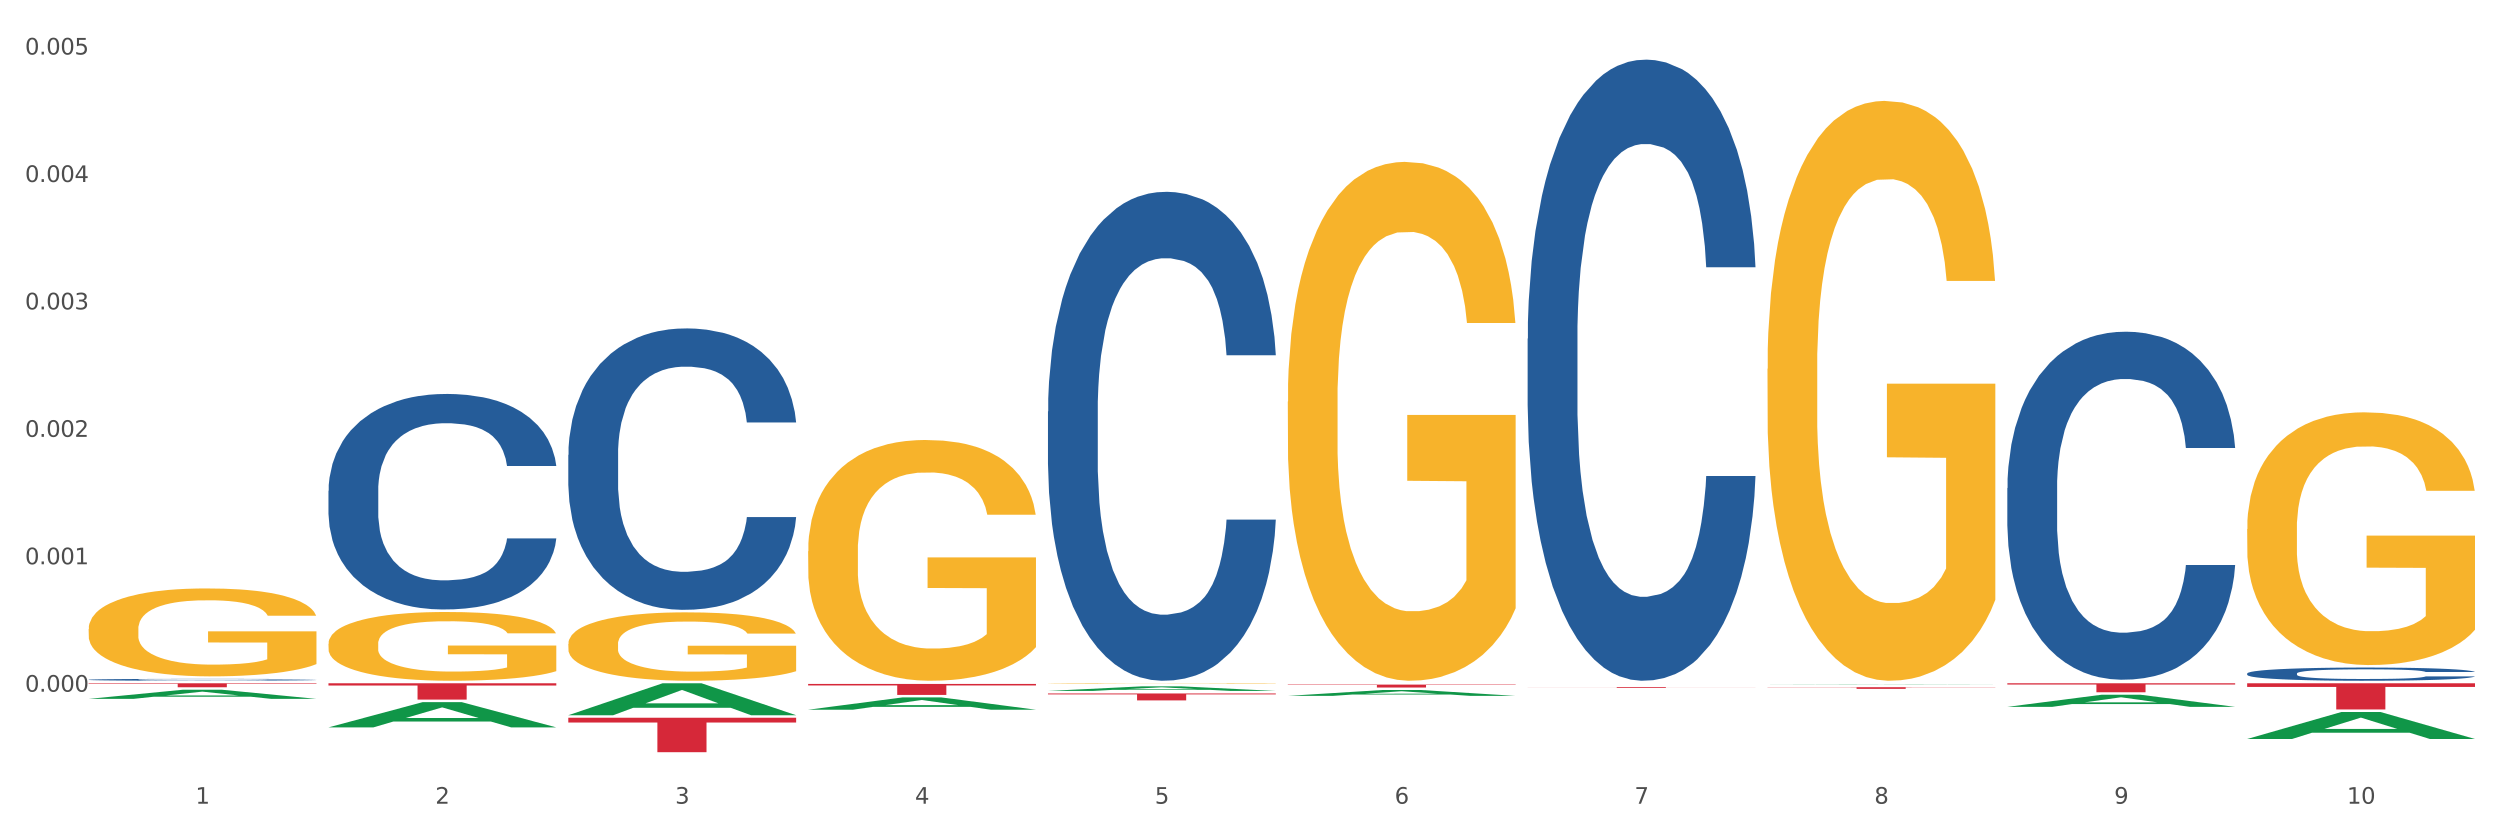 <?xml version="1.0" encoding="utf-8" standalone="no"?>
<!DOCTYPE svg PUBLIC "-//W3C//DTD SVG 1.1//EN"
  "http://www.w3.org/Graphics/SVG/1.1/DTD/svg11.dtd">
<svg xmlns:xlink="http://www.w3.org/1999/xlink" width="1080pt" height="360pt" viewBox="0 0 1080 360" xmlns="http://www.w3.org/2000/svg" version="1.1">
 <rect x="0" y="0" width="1080" height="360" fill="#333333" stroke="none"/>
 <defs>
  <style type="text/css">*{stroke-linejoin: round; stroke-linecap: butt}</style>
 </defs>
 <g id="figure_1">
  <g id="patch_1">
   <path d="M 0 360 
L 1080 360 
L 1080 0 
L 0 0 
z
" style="fill: #ffffff; stroke: #ffffff; stroke-linejoin: miter"/>
  </g>
  <g id="axes_1">
   <g id="matplotlib.axis_1">
    <g id="xtick_1">
     <g id="text_1">
      <!-- 1 -->
      <g style="fill: #4d4d4d" transform="translate(84.444 347.204) scale(0.096 -0.096)">
       <defs>
        <path id="DejaVuSans-31" d="M 794 531 
L 1825 531 
L 1825 4091 
L 703 3866 
L 703 4441 
L 1819 4666 
L 2450 4666 
L 2450 531 
L 3481 531 
L 3481 0 
L 794 0 
L 794 531 
z
" transform="scale(0.016)"/>
       </defs>
       <use xlink:href="#DejaVuSans-31"/>
      </g>
     </g>
    </g>
    <g id="xtick_2">
     <g id="text_2">
      <!-- 2 -->
      <g style="fill: #4d4d4d" transform="translate(188.053 347.204) scale(0.096 -0.096)">
       <defs>
        <path id="DejaVuSans-32" d="M 1228 531 
L 3431 531 
L 3431 0 
L 469 0 
L 469 531 
Q 828 903 1448 1529 
Q 2069 2156 2228 2338 
Q 2531 2678 2651 2914 
Q 2772 3150 2772 3378 
Q 2772 3750 2511 3984 
Q 2250 4219 1831 4219 
Q 1534 4219 1204 4116 
Q 875 4013 500 3803 
L 500 4441 
Q 881 4594 1212 4672 
Q 1544 4750 1819 4750 
Q 2544 4750 2975 4387 
Q 3406 4025 3406 3419 
Q 3406 3131 3298 2873 
Q 3191 2616 2906 2266 
Q 2828 2175 2409 1742 
Q 1991 1309 1228 531 
z
" transform="scale(0.016)"/>
       </defs>
       <use xlink:href="#DejaVuSans-32"/>
      </g>
     </g>
    </g>
    <g id="xtick_3">
     <g id="text_3">
      <!-- 3 -->
      <g style="fill: #4d4d4d" transform="translate(291.663 347.204) scale(0.096 -0.096)">
       <defs>
        <path id="DejaVuSans-33" d="M 2597 2516 
Q 3050 2419 3304 2112 
Q 3559 1806 3559 1356 
Q 3559 666 3084 287 
Q 2609 -91 1734 -91 
Q 1441 -91 1130 -33 
Q 819 25 488 141 
L 488 750 
Q 750 597 1062 519 
Q 1375 441 1716 441 
Q 2309 441 2620 675 
Q 2931 909 2931 1356 
Q 2931 1769 2642 2001 
Q 2353 2234 1838 2234 
L 1294 2234 
L 1294 2753 
L 1863 2753 
Q 2328 2753 2575 2939 
Q 2822 3125 2822 3475 
Q 2822 3834 2567 4026 
Q 2313 4219 1838 4219 
Q 1578 4219 1281 4162 
Q 984 4106 628 3988 
L 628 4550 
Q 988 4650 1302 4700 
Q 1616 4750 1894 4750 
Q 2613 4750 3031 4423 
Q 3450 4097 3450 3541 
Q 3450 3153 3228 2886 
Q 3006 2619 2597 2516 
z
" transform="scale(0.016)"/>
       </defs>
       <use xlink:href="#DejaVuSans-33"/>
      </g>
     </g>
    </g>
    <g id="xtick_4">
     <g id="text_4">
      <!-- 4 -->
      <g style="fill: #4d4d4d" transform="translate(395.273 347.204) scale(0.096 -0.096)">
       <defs>
        <path id="DejaVuSans-34" d="M 2419 4116 
L 825 1625 
L 2419 1625 
L 2419 4116 
z
M 2253 4666 
L 3047 4666 
L 3047 1625 
L 3713 1625 
L 3713 1100 
L 3047 1100 
L 3047 0 
L 2419 0 
L 2419 1100 
L 313 1100 
L 313 1709 
L 2253 4666 
z
" transform="scale(0.016)"/>
       </defs>
       <use xlink:href="#DejaVuSans-34"/>
      </g>
     </g>
    </g>
    <g id="xtick_5">
     <g id="text_5">
      <!-- 5 -->
      <g style="fill: #4d4d4d" transform="translate(498.883 347.204) scale(0.096 -0.096)">
       <defs>
        <path id="DejaVuSans-35" d="M 691 4666 
L 3169 4666 
L 3169 4134 
L 1269 4134 
L 1269 2991 
Q 1406 3038 1543 3061 
Q 1681 3084 1819 3084 
Q 2600 3084 3056 2656 
Q 3513 2228 3513 1497 
Q 3513 744 3044 326 
Q 2575 -91 1722 -91 
Q 1428 -91 1123 -41 
Q 819 9 494 109 
L 494 744 
Q 775 591 1075 516 
Q 1375 441 1709 441 
Q 2250 441 2565 725 
Q 2881 1009 2881 1497 
Q 2881 1984 2565 2268 
Q 2250 2553 1709 2553 
Q 1456 2553 1204 2497 
Q 953 2441 691 2322 
L 691 4666 
z
" transform="scale(0.016)"/>
       </defs>
       <use xlink:href="#DejaVuSans-35"/>
      </g>
     </g>
    </g>
    <g id="xtick_6">
     <g id="text_6">
      <!-- 6 -->
      <g style="fill: #4d4d4d" transform="translate(602.492 347.204) scale(0.096 -0.096)">
       <defs>
        <path id="DejaVuSans-36" d="M 2113 2584 
Q 1688 2584 1439 2293 
Q 1191 2003 1191 1497 
Q 1191 994 1439 701 
Q 1688 409 2113 409 
Q 2538 409 2786 701 
Q 3034 994 3034 1497 
Q 3034 2003 2786 2293 
Q 2538 2584 2113 2584 
z
M 3366 4563 
L 3366 3988 
Q 3128 4100 2886 4159 
Q 2644 4219 2406 4219 
Q 1781 4219 1451 3797 
Q 1122 3375 1075 2522 
Q 1259 2794 1537 2939 
Q 1816 3084 2150 3084 
Q 2853 3084 3261 2657 
Q 3669 2231 3669 1497 
Q 3669 778 3244 343 
Q 2819 -91 2113 -91 
Q 1303 -91 875 529 
Q 447 1150 447 2328 
Q 447 3434 972 4092 
Q 1497 4750 2381 4750 
Q 2619 4750 2861 4703 
Q 3103 4656 3366 4563 
z
" transform="scale(0.016)"/>
       </defs>
       <use xlink:href="#DejaVuSans-36"/>
      </g>
     </g>
    </g>
    <g id="xtick_7">
     <g id="text_7">
      <!-- 7 -->
      <g style="fill: #4d4d4d" transform="translate(706.102 347.204) scale(0.096 -0.096)">
       <defs>
        <path id="DejaVuSans-37" d="M 525 4666 
L 3525 4666 
L 3525 4397 
L 1831 0 
L 1172 0 
L 2766 4134 
L 525 4134 
L 525 4666 
z
" transform="scale(0.016)"/>
       </defs>
       <use xlink:href="#DejaVuSans-37"/>
      </g>
     </g>
    </g>
    <g id="xtick_8">
     <g id="text_8">
      <!-- 8 -->
      <g style="fill: #4d4d4d" transform="translate(809.712 347.204) scale(0.096 -0.096)">
       <defs>
        <path id="DejaVuSans-38" d="M 2034 2216 
Q 1584 2216 1326 1975 
Q 1069 1734 1069 1313 
Q 1069 891 1326 650 
Q 1584 409 2034 409 
Q 2484 409 2743 651 
Q 3003 894 3003 1313 
Q 3003 1734 2745 1975 
Q 2488 2216 2034 2216 
z
M 1403 2484 
Q 997 2584 770 2862 
Q 544 3141 544 3541 
Q 544 4100 942 4425 
Q 1341 4750 2034 4750 
Q 2731 4750 3128 4425 
Q 3525 4100 3525 3541 
Q 3525 3141 3298 2862 
Q 3072 2584 2669 2484 
Q 3125 2378 3379 2068 
Q 3634 1759 3634 1313 
Q 3634 634 3220 271 
Q 2806 -91 2034 -91 
Q 1263 -91 848 271 
Q 434 634 434 1313 
Q 434 1759 690 2068 
Q 947 2378 1403 2484 
z
M 1172 3481 
Q 1172 3119 1398 2916 
Q 1625 2713 2034 2713 
Q 2441 2713 2670 2916 
Q 2900 3119 2900 3481 
Q 2900 3844 2670 4047 
Q 2441 4250 2034 4250 
Q 1625 4250 1398 4047 
Q 1172 3844 1172 3481 
z
" transform="scale(0.016)"/>
       </defs>
       <use xlink:href="#DejaVuSans-38"/>
      </g>
     </g>
    </g>
    <g id="xtick_9">
     <g id="text_9">
      <!-- 9 -->
      <g style="fill: #4d4d4d" transform="translate(913.322 347.204) scale(0.096 -0.096)">
       <defs>
        <path id="DejaVuSans-39" d="M 703 97 
L 703 672 
Q 941 559 1184 500 
Q 1428 441 1663 441 
Q 2288 441 2617 861 
Q 2947 1281 2994 2138 
Q 2813 1869 2534 1725 
Q 2256 1581 1919 1581 
Q 1219 1581 811 2004 
Q 403 2428 403 3163 
Q 403 3881 828 4315 
Q 1253 4750 1959 4750 
Q 2769 4750 3195 4129 
Q 3622 3509 3622 2328 
Q 3622 1225 3098 567 
Q 2575 -91 1691 -91 
Q 1453 -91 1209 -44 
Q 966 3 703 97 
z
M 1959 2075 
Q 2384 2075 2632 2365 
Q 2881 2656 2881 3163 
Q 2881 3666 2632 3958 
Q 2384 4250 1959 4250 
Q 1534 4250 1286 3958 
Q 1038 3666 1038 3163 
Q 1038 2656 1286 2365 
Q 1534 2075 1959 2075 
z
" transform="scale(0.016)"/>
       </defs>
       <use xlink:href="#DejaVuSans-39"/>
      </g>
     </g>
    </g>
    <g id="xtick_10">
     <g id="text_10">
      <!-- 10 -->
      <g style="fill: #4d4d4d" transform="translate(1013.877 347.204) scale(0.096 -0.096)">
       <defs>
        <path id="DejaVuSans-30" d="M 2034 4250 
Q 1547 4250 1301 3770 
Q 1056 3291 1056 2328 
Q 1056 1369 1301 889 
Q 1547 409 2034 409 
Q 2525 409 2770 889 
Q 3016 1369 3016 2328 
Q 3016 3291 2770 3770 
Q 2525 4250 2034 4250 
z
M 2034 4750 
Q 2819 4750 3233 4129 
Q 3647 3509 3647 2328 
Q 3647 1150 3233 529 
Q 2819 -91 2034 -91 
Q 1250 -91 836 529 
Q 422 1150 422 2328 
Q 422 3509 836 4129 
Q 1250 4750 2034 4750 
z
" transform="scale(0.016)"/>
       </defs>
       <use xlink:href="#DejaVuSans-31"/>
       <use xlink:href="#DejaVuSans-30" transform="translate(63.623 0)"/>
      </g>
     </g>
    </g>
    <g id="xtick_11"/>
    <g id="xtick_12"/>
    <g id="xtick_13"/>
    <g id="xtick_14"/>
    <g id="xtick_15"/>
    <g id="xtick_16"/>
    <g id="xtick_17"/>
    <g id="xtick_18"/>
    <g id="xtick_19"/>
   </g>
   <g id="matplotlib.axis_2">
    <g id="ytick_1">
     <g id="text_11">
      <!-- 0.000 -->
      <g style="fill: #4d4d4d" transform="translate(10.8 298.817) scale(0.096 -0.096)">
       <defs>
        <path id="DejaVuSans-2e" d="M 684 794 
L 1344 794 
L 1344 0 
L 684 0 
L 684 794 
z
" transform="scale(0.016)"/>
       </defs>
       <use xlink:href="#DejaVuSans-30"/>
       <use xlink:href="#DejaVuSans-2e" transform="translate(63.623 0)"/>
       <use xlink:href="#DejaVuSans-30" transform="translate(95.41 0)"/>
       <use xlink:href="#DejaVuSans-30" transform="translate(159.033 0)"/>
       <use xlink:href="#DejaVuSans-30" transform="translate(222.656 0)"/>
      </g>
     </g>
    </g>
    <g id="ytick_2">
     <g id="text_12">
      <!-- 0.001 -->
      <g style="fill: #4d4d4d" transform="translate(10.8 243.766) scale(0.096 -0.096)">
       <use xlink:href="#DejaVuSans-30"/>
       <use xlink:href="#DejaVuSans-2e" transform="translate(63.623 0)"/>
       <use xlink:href="#DejaVuSans-30" transform="translate(95.41 0)"/>
       <use xlink:href="#DejaVuSans-30" transform="translate(159.033 0)"/>
       <use xlink:href="#DejaVuSans-31" transform="translate(222.656 0)"/>
      </g>
     </g>
    </g>
    <g id="ytick_3">
     <g id="text_13">
      <!-- 0.002 -->
      <g style="fill: #4d4d4d" transform="translate(10.8 188.714) scale(0.096 -0.096)">
       <use xlink:href="#DejaVuSans-30"/>
       <use xlink:href="#DejaVuSans-2e" transform="translate(63.623 0)"/>
       <use xlink:href="#DejaVuSans-30" transform="translate(95.41 0)"/>
       <use xlink:href="#DejaVuSans-30" transform="translate(159.033 0)"/>
       <use xlink:href="#DejaVuSans-32" transform="translate(222.656 0)"/>
      </g>
     </g>
    </g>
    <g id="ytick_4">
     <g id="text_14">
      <!-- 0.003 -->
      <g style="fill: #4d4d4d" transform="translate(10.8 133.663) scale(0.096 -0.096)">
       <use xlink:href="#DejaVuSans-30"/>
       <use xlink:href="#DejaVuSans-2e" transform="translate(63.623 0)"/>
       <use xlink:href="#DejaVuSans-30" transform="translate(95.41 0)"/>
       <use xlink:href="#DejaVuSans-30" transform="translate(159.033 0)"/>
       <use xlink:href="#DejaVuSans-33" transform="translate(222.656 0)"/>
      </g>
     </g>
    </g>
    <g id="ytick_5">
     <g id="text_15">
      <!-- 0.004 -->
      <g style="fill: #4d4d4d" transform="translate(10.8 78.612) scale(0.096 -0.096)">
       <use xlink:href="#DejaVuSans-30"/>
       <use xlink:href="#DejaVuSans-2e" transform="translate(63.623 0)"/>
       <use xlink:href="#DejaVuSans-30" transform="translate(95.41 0)"/>
       <use xlink:href="#DejaVuSans-30" transform="translate(159.033 0)"/>
       <use xlink:href="#DejaVuSans-34" transform="translate(222.656 0)"/>
      </g>
     </g>
    </g>
    <g id="ytick_6">
     <g id="text_16">
      <!-- 0.005 -->
      <g style="fill: #4d4d4d" transform="translate(10.8 23.561) scale(0.096 -0.096)">
       <use xlink:href="#DejaVuSans-30"/>
       <use xlink:href="#DejaVuSans-2e" transform="translate(63.623 0)"/>
       <use xlink:href="#DejaVuSans-30" transform="translate(95.41 0)"/>
       <use xlink:href="#DejaVuSans-30" transform="translate(159.033 0)"/>
       <use xlink:href="#DejaVuSans-35" transform="translate(222.656 0)"/>
      </g>
     </g>
    </g>
    <g id="ytick_7"/>
    <g id="ytick_8"/>
    <g id="ytick_9"/>
    <g id="ytick_10"/>
    <g id="ytick_11"/>
    <g id="ytick_12"/>
   </g>
   <g id="PolyCollection_1">
    <path d="M 38.283 301.908 
L 38.384 301.904 
L 78.974 297.966 
L 95.818 297.963 
L 136.712 301.915 
L 117.229 301.915 
L 108.401 300.995 
L 66.493 300.995 
L 66.188 301.01 
L 57.664 301.915 
L 38.283 301.915 
L 38.283 301.908 
L 71.769 300.446 
L 103.125 300.442 
L 87.599 298.805 
L 87.396 298.798 
L 87.193 298.809 
L 71.668 300.442 
L 71.769 300.446 
L 38.283 301.908 
z
" clip-path="url(#p3098b83e15)" style="fill: #109648"/>
    <path d="M 245.502 196.5 
L 245.619 196.389 
L 245.619 193.28 
L 245.968 189.06 
L 247.248 181.288 
L 248.877 175.403 
L 251.669 168.519 
L 253.181 165.632 
L 255.159 162.412 
L 259.231 157.194 
L 263.885 152.752 
L 267.143 150.309 
L 269.586 148.755 
L 275.055 145.979 
L 278.196 144.758 
L 281.454 143.758 
L 284.246 143.092 
L 288.9 142.315 
L 292.623 141.982 
L 296.928 141.871 
L 300.534 141.982 
L 305.305 142.426 
L 312.285 143.758 
L 314.961 144.536 
L 318.568 145.868 
L 322.291 147.645 
L 325.316 149.421 
L 328.807 151.975 
L 332.413 155.306 
L 335.904 159.525 
L 338.347 163.411 
L 340.325 167.52 
L 342.07 172.516 
L 343.35 177.957 
L 343.932 182.509 
L 322.64 182.509 
L 322.059 178.401 
L 320.895 173.96 
L 319.732 170.962 
L 318.452 168.519 
L 316.474 165.743 
L 314.729 163.967 
L 311.82 161.857 
L 309.144 160.525 
L 306.934 159.747 
L 304.258 159.081 
L 298.557 158.415 
L 294.484 158.415 
L 291.925 158.637 
L 288.783 159.192 
L 286.107 159.969 
L 282.966 161.302 
L 280.523 162.745 
L 278.08 164.633 
L 276.683 165.965 
L 274.589 168.408 
L 273.193 170.407 
L 271.331 173.849 
L 270.284 176.291 
L 268.423 182.62 
L 267.608 187.284 
L 267.259 190.504 
L 267.027 194.057 
L 267.027 211.378 
L 267.725 219.151 
L 268.306 222.482 
L 269.237 226.257 
L 270.982 231.142 
L 273.542 235.917 
L 276.218 239.359 
L 278.429 241.468 
L 280.523 243.023 
L 282.617 244.244 
L 285.177 245.355 
L 287.271 246.021 
L 290.412 246.687 
L 294.135 247.02 
L 297.044 247.02 
L 302.978 246.465 
L 305.654 245.91 
L 308.213 245.132 
L 311.006 243.911 
L 313.216 242.579 
L 314.496 241.579 
L 316.59 239.47 
L 318.219 237.249 
L 319.615 234.695 
L 320.546 232.475 
L 321.593 229.144 
L 322.408 225.368 
L 322.64 223.37 
L 343.932 223.37 
L 343.466 227.367 
L 342.652 231.253 
L 341.023 236.472 
L 339.743 239.47 
L 337.765 243.134 
L 335.671 246.243 
L 332.762 249.685 
L 330.087 252.239 
L 327.294 254.459 
L 324.269 256.458 
L 318.801 259.234 
L 316.823 260.011 
L 312.635 261.343 
L 309.377 262.121 
L 304.607 262.898 
L 299.72 263.342 
L 294.601 263.453 
L 290.063 263.231 
L 285.06 262.565 
L 281.919 261.899 
L 278.429 260.899 
L 274.356 259.345 
L 270.517 257.457 
L 266.91 255.237 
L 263.536 252.683 
L 260.395 249.796 
L 256.323 245.021 
L 253.298 240.358 
L 251.087 236.028 
L 249.575 232.364 
L 248.062 227.7 
L 247.248 224.48 
L 245.968 216.708 
L 245.502 209.491 
L 245.502 196.5 
z
" clip-path="url(#p3098b83e15)" style="fill: #255c99"/>
    <path d="M 452.722 177.771 
L 452.838 177.578 
L 452.838 172.177 
L 453.187 164.846 
L 454.467 151.343 
L 456.096 141.119 
L 458.888 129.159 
L 460.401 124.143 
L 462.379 118.549 
L 466.451 109.483 
L 471.105 101.767 
L 474.362 97.523 
L 476.806 94.822 
L 482.274 89.999 
L 485.415 87.878 
L 488.673 86.141 
L 491.465 84.984 
L 496.119 83.634 
L 499.842 83.055 
L 504.147 82.862 
L 507.754 83.055 
L 512.524 83.827 
L 519.505 86.141 
L 522.181 87.492 
L 525.788 89.807 
L 529.511 92.893 
L 532.536 95.979 
L 536.026 100.416 
L 539.633 106.203 
L 543.123 113.534 
L 545.567 120.285 
L 547.545 127.423 
L 549.29 136.104 
L 550.57 145.556 
L 551.151 153.465 
L 529.86 153.465 
L 529.278 146.327 
L 528.115 138.611 
L 526.951 133.403 
L 525.671 129.159 
L 523.693 124.336 
L 521.948 121.25 
L 519.04 117.585 
L 516.364 115.27 
L 514.153 113.92 
L 511.477 112.762 
L 505.776 111.605 
L 501.704 111.605 
L 499.144 111.991 
L 496.003 112.955 
L 493.327 114.305 
L 490.186 116.62 
L 487.742 119.128 
L 485.299 122.407 
L 483.903 124.722 
L 481.809 128.966 
L 480.412 132.438 
L 478.551 138.418 
L 477.504 142.662 
L 475.642 153.658 
L 474.828 161.76 
L 474.479 167.354 
L 474.246 173.527 
L 474.246 203.62 
L 474.944 217.123 
L 475.526 222.91 
L 476.457 229.469 
L 478.202 237.957 
L 480.762 246.252 
L 483.438 252.232 
L 485.648 255.897 
L 487.742 258.598 
L 489.837 260.72 
L 492.396 262.649 
L 494.49 263.806 
L 497.632 264.963 
L 501.355 265.542 
L 504.264 265.542 
L 510.197 264.578 
L 512.873 263.613 
L 515.433 262.263 
L 518.225 260.141 
L 520.436 257.826 
L 521.716 256.09 
L 523.81 252.425 
L 525.439 248.567 
L 526.835 244.13 
L 527.766 240.272 
L 528.813 234.485 
L 529.627 227.926 
L 529.86 224.454 
L 551.151 224.454 
L 550.686 231.398 
L 549.871 238.15 
L 548.243 247.216 
L 546.963 252.425 
L 544.985 258.791 
L 542.891 264.192 
L 539.982 270.172 
L 537.306 274.609 
L 534.514 278.467 
L 531.489 281.939 
L 526.02 286.762 
L 524.042 288.112 
L 519.854 290.427 
L 516.596 291.777 
L 511.826 293.127 
L 506.94 293.899 
L 501.82 294.092 
L 497.283 293.706 
L 492.28 292.549 
L 489.138 291.391 
L 485.648 289.655 
L 481.576 286.955 
L 477.737 283.675 
L 474.13 279.817 
L 470.756 275.38 
L 467.614 270.365 
L 463.542 262.07 
L 460.517 253.968 
L 458.307 246.445 
L 456.794 240.079 
L 455.282 231.977 
L 454.467 226.383 
L 453.187 212.879 
L 452.722 200.341 
L 452.722 177.771 
z
" clip-path="url(#p3098b83e15)" style="fill: #255c99"/>
    <path d="M 659.941 146.325 
L 660.058 146.08 
L 660.058 139.219 
L 660.407 129.907 
L 661.687 112.753 
L 663.316 99.765 
L 666.108 84.572 
L 667.62 78.201 
L 669.598 71.094 
L 673.67 59.577 
L 678.324 49.775 
L 681.582 44.383 
L 684.025 40.953 
L 689.494 34.826 
L 692.635 32.131 
L 695.893 29.925 
L 698.685 28.455 
L 703.339 26.74 
L 707.062 26.005 
L 711.367 25.759 
L 714.973 26.005 
L 719.744 26.985 
L 726.724 29.925 
L 729.4 31.641 
L 733.007 34.581 
L 736.73 38.502 
L 739.755 42.423 
L 743.246 48.059 
L 746.852 55.411 
L 750.343 64.723 
L 752.786 73.3 
L 754.764 82.367 
L 756.509 93.394 
L 757.789 105.402 
L 758.371 115.449 
L 737.079 115.449 
L 736.498 106.382 
L 735.334 96.58 
L 734.171 89.963 
L 732.891 84.572 
L 730.913 78.446 
L 729.168 74.525 
L 726.259 69.869 
L 723.583 66.928 
L 721.373 65.213 
L 718.697 63.743 
L 712.996 62.272 
L 708.923 62.272 
L 706.364 62.762 
L 703.222 63.988 
L 700.546 65.703 
L 697.405 68.644 
L 694.962 71.829 
L 692.519 75.995 
L 691.122 78.936 
L 689.028 84.327 
L 687.632 88.738 
L 685.77 96.335 
L 684.723 101.726 
L 682.862 115.694 
L 682.047 125.986 
L 681.698 133.093 
L 681.466 140.934 
L 681.466 179.162 
L 682.164 196.316 
L 682.745 203.668 
L 683.676 211.999 
L 685.421 222.782 
L 687.981 233.319 
L 690.657 240.916 
L 692.868 245.572 
L 694.962 249.002 
L 697.056 251.698 
L 699.616 254.148 
L 701.71 255.619 
L 704.851 257.089 
L 708.574 257.824 
L 711.483 257.824 
L 717.417 256.599 
L 720.093 255.374 
L 722.652 253.658 
L 725.445 250.963 
L 727.655 248.022 
L 728.935 245.817 
L 731.029 241.161 
L 732.658 236.26 
L 734.054 230.623 
L 734.985 225.722 
L 736.032 218.371 
L 736.847 210.039 
L 737.079 205.628 
L 758.371 205.628 
L 757.905 214.45 
L 757.091 223.027 
L 755.462 234.544 
L 754.182 241.161 
L 752.204 249.247 
L 750.11 256.109 
L 747.201 263.706 
L 744.526 269.342 
L 741.733 274.243 
L 738.708 278.654 
L 733.24 284.78 
L 731.262 286.495 
L 727.074 289.436 
L 723.816 291.151 
L 719.046 292.867 
L 714.159 293.847 
L 709.04 294.092 
L 704.502 293.602 
L 699.499 292.132 
L 696.358 290.661 
L 692.868 288.456 
L 688.795 285.025 
L 684.956 280.859 
L 681.349 275.958 
L 677.975 270.322 
L 674.834 263.951 
L 670.762 253.413 
L 667.737 243.121 
L 665.526 233.564 
L 664.014 225.477 
L 662.501 215.185 
L 661.687 208.079 
L 660.407 190.925 
L 659.941 174.996 
L 659.941 146.325 
z
" clip-path="url(#p3098b83e15)" style="fill: #255c99"/>
    <path d="M 867.161 210.851 
L 867.277 210.713 
L 867.277 206.869 
L 867.626 201.651 
L 868.906 192.04 
L 870.535 184.762 
L 873.327 176.249 
L 874.84 172.679 
L 876.818 168.697 
L 880.89 162.244 
L 885.544 156.752 
L 888.801 153.731 
L 891.245 151.809 
L 896.713 148.376 
L 899.854 146.866 
L 903.112 145.63 
L 905.904 144.806 
L 910.558 143.845 
L 914.281 143.433 
L 918.586 143.296 
L 922.193 143.433 
L 926.963 143.982 
L 933.944 145.63 
L 936.62 146.591 
L 940.227 148.239 
L 943.95 150.436 
L 946.975 152.633 
L 950.465 155.791 
L 954.072 159.91 
L 957.562 165.127 
L 960.006 169.933 
L 961.984 175.014 
L 963.729 181.192 
L 965.009 187.92 
L 965.59 193.55 
L 944.299 193.55 
L 943.717 188.47 
L 942.554 182.977 
L 941.39 179.27 
L 940.11 176.249 
L 938.132 172.817 
L 936.387 170.62 
L 933.479 168.011 
L 930.803 166.363 
L 928.592 165.402 
L 925.916 164.578 
L 920.215 163.754 
L 916.143 163.754 
L 913.583 164.029 
L 910.442 164.716 
L 907.766 165.677 
L 904.625 167.324 
L 902.181 169.109 
L 899.738 171.444 
L 898.342 173.091 
L 896.248 176.112 
L 894.851 178.584 
L 892.99 182.84 
L 891.943 185.861 
L 890.081 193.687 
L 889.267 199.454 
L 888.918 203.436 
L 888.685 207.83 
L 888.685 229.25 
L 889.383 238.861 
L 889.965 242.981 
L 890.896 247.649 
L 892.641 253.69 
L 895.201 259.595 
L 897.877 263.851 
L 900.087 266.46 
L 902.181 268.382 
L 904.276 269.893 
L 906.835 271.266 
L 908.929 272.09 
L 912.071 272.913 
L 915.794 273.325 
L 918.703 273.325 
L 924.636 272.639 
L 927.312 271.952 
L 929.872 270.991 
L 932.664 269.481 
L 934.875 267.833 
L 936.155 266.597 
L 938.249 263.989 
L 939.878 261.242 
L 941.274 258.084 
L 942.205 255.338 
L 943.252 251.219 
L 944.066 246.551 
L 944.299 244.079 
L 965.59 244.079 
L 965.125 249.022 
L 964.31 253.828 
L 962.682 260.281 
L 961.402 263.989 
L 959.424 268.52 
L 957.33 272.364 
L 954.421 276.621 
L 951.745 279.779 
L 948.953 282.525 
L 945.928 284.996 
L 940.459 288.429 
L 938.481 289.39 
L 934.293 291.038 
L 931.035 291.999 
L 926.265 292.96 
L 921.379 293.51 
L 916.259 293.647 
L 911.722 293.372 
L 906.719 292.548 
L 903.577 291.725 
L 900.087 290.489 
L 896.015 288.566 
L 892.176 286.232 
L 888.569 283.486 
L 885.195 280.328 
L 882.053 276.758 
L 877.981 270.854 
L 874.956 265.087 
L 872.746 259.732 
L 871.233 255.201 
L 869.721 249.434 
L 868.906 245.452 
L 867.626 235.841 
L 867.161 226.916 
L 867.161 210.851 
z
" clip-path="url(#p3098b83e15)" style="fill: #255c99"/>
    <path d="M 970.771 290.948 
L 970.887 290.943 
L 970.887 290.797 
L 971.236 290.599 
L 972.516 290.234 
L 974.145 289.958 
L 976.937 289.635 
L 978.45 289.499 
L 980.428 289.348 
L 984.5 289.103 
L 989.154 288.894 
L 992.411 288.78 
L 994.854 288.707 
L 1000.323 288.576 
L 1003.464 288.519 
L 1006.722 288.472 
L 1009.514 288.441 
L 1014.168 288.404 
L 1017.891 288.389 
L 1022.196 288.383 
L 1025.803 288.389 
L 1030.573 288.409 
L 1037.554 288.472 
L 1040.23 288.508 
L 1043.836 288.571 
L 1047.56 288.654 
L 1050.585 288.738 
L 1054.075 288.858 
L 1057.682 289.014 
L 1061.172 289.212 
L 1063.615 289.395 
L 1065.593 289.588 
L 1067.338 289.822 
L 1068.618 290.078 
L 1069.2 290.291 
L 1047.909 290.291 
L 1047.327 290.099 
L 1046.163 289.89 
L 1045 289.749 
L 1043.72 289.635 
L 1041.742 289.504 
L 1039.997 289.421 
L 1037.088 289.322 
L 1034.412 289.259 
L 1032.202 289.223 
L 1029.526 289.191 
L 1023.825 289.16 
L 1019.753 289.16 
L 1017.193 289.171 
L 1014.052 289.197 
L 1011.376 289.233 
L 1008.234 289.296 
L 1005.791 289.363 
L 1003.348 289.452 
L 1001.952 289.515 
L 999.857 289.629 
L 998.461 289.723 
L 996.6 289.885 
L 995.553 290 
L 993.691 290.297 
L 992.877 290.516 
L 992.528 290.667 
L 992.295 290.834 
L 992.295 291.647 
L 992.993 292.012 
L 993.575 292.168 
L 994.505 292.346 
L 996.251 292.575 
L 998.81 292.799 
L 1001.486 292.961 
L 1003.697 293.06 
L 1005.791 293.133 
L 1007.885 293.19 
L 1010.445 293.242 
L 1012.539 293.274 
L 1015.681 293.305 
L 1019.404 293.32 
L 1022.312 293.32 
L 1028.246 293.294 
L 1030.922 293.268 
L 1033.482 293.232 
L 1036.274 293.174 
L 1038.484 293.112 
L 1039.764 293.065 
L 1041.859 292.966 
L 1043.487 292.862 
L 1044.884 292.742 
L 1045.814 292.637 
L 1046.861 292.481 
L 1047.676 292.304 
L 1047.909 292.21 
L 1069.2 292.21 
L 1068.735 292.398 
L 1067.92 292.58 
L 1066.291 292.825 
L 1065.012 292.966 
L 1063.034 293.138 
L 1060.939 293.284 
L 1058.031 293.446 
L 1055.355 293.565 
L 1052.562 293.67 
L 1049.537 293.764 
L 1044.069 293.894 
L 1042.091 293.93 
L 1037.903 293.993 
L 1034.645 294.029 
L 1029.875 294.066 
L 1024.988 294.087 
L 1019.869 294.092 
L 1015.332 294.082 
L 1010.329 294.05 
L 1007.187 294.019 
L 1003.697 293.972 
L 999.625 293.899 
L 995.785 293.81 
L 992.179 293.706 
L 988.804 293.586 
L 985.663 293.451 
L 981.591 293.227 
L 978.566 293.008 
L 976.355 292.804 
L 974.843 292.632 
L 973.33 292.413 
L 972.516 292.262 
L 971.236 291.897 
L 970.771 291.558 
L 970.771 290.948 
z
" clip-path="url(#p3098b83e15)" style="fill: #255c99"/>
    <path d="M 38.283 271.76 
L 38.399 271.725 
L 38.399 270.476 
L 38.632 269.4 
L 39.794 266.798 
L 41.537 264.647 
L 42.815 263.503 
L 44.093 262.566 
L 45.604 261.629 
L 47.464 260.658 
L 50.834 259.235 
L 52.925 258.507 
L 55.482 257.744 
L 60.13 256.633 
L 63.5 256.009 
L 66.987 255.488 
L 72.681 254.864 
L 76.4 254.586 
L 80.351 254.378 
L 85.115 254.24 
L 88.718 254.205 
L 96.62 254.309 
L 103.36 254.621 
L 106.614 254.864 
L 110.798 255.28 
L 113.006 255.558 
L 116.608 256.113 
L 120.327 256.841 
L 122.883 257.466 
L 126.718 258.646 
L 129.623 259.825 
L 132.296 261.282 
L 133.691 262.288 
L 134.737 263.225 
L 135.666 264.3 
L 136.596 266 
L 115.678 266 
L 114.865 264.786 
L 113.587 263.641 
L 111.727 262.531 
L 110.1 261.837 
L 107.311 260.97 
L 104.755 260.415 
L 102.082 259.999 
L 98.828 259.652 
L 96.271 259.478 
L 92.669 259.339 
L 85.58 259.374 
L 80.816 259.652 
L 77.562 259.999 
L 75.47 260.311 
L 73.611 260.658 
L 71.519 261.143 
L 69.078 261.872 
L 67.335 262.531 
L 65.592 263.364 
L 64.198 264.196 
L 62.919 265.168 
L 61.873 266.209 
L 61.06 267.284 
L 60.363 268.602 
L 59.782 270.788 
L 59.782 275.541 
L 60.014 276.617 
L 60.595 278.039 
L 61.292 279.114 
L 62.455 280.398 
L 63.5 281.265 
L 65.476 282.514 
L 67.684 283.555 
L 69.427 284.214 
L 71.17 284.769 
L 74.192 285.533 
L 77.562 286.157 
L 80.467 286.539 
L 84.418 286.886 
L 87.091 287.024 
L 89.415 287.094 
L 95.109 287.094 
L 99.177 286.99 
L 103.709 286.747 
L 107.195 286.435 
L 110.1 286.053 
L 113.354 285.429 
L 115.446 284.839 
L 115.446 277.588 
L 89.88 277.553 
L 89.88 272.731 
L 136.712 272.731 
L 136.712 286.886 
L 134.737 287.614 
L 132.529 288.273 
L 130.205 288.863 
L 126.718 289.592 
L 122.535 290.286 
L 118.816 290.771 
L 114.865 291.188 
L 110.217 291.569 
L 104.174 291.916 
L 100.455 292.055 
L 95.807 292.159 
L 90.345 292.194 
L 85.58 292.124 
L 80.932 291.951 
L 76.051 291.639 
L 71.286 291.188 
L 67.684 290.737 
L 64.081 290.182 
L 60.247 289.453 
L 57.225 288.759 
L 54.901 288.135 
L 52.344 287.337 
L 49.555 286.296 
L 47.464 285.359 
L 45.604 284.388 
L 43.629 283.139 
L 42.234 282.063 
L 40.84 280.71 
L 40.026 279.704 
L 39.096 278.143 
L 38.399 275.957 
L 38.283 271.76 
z
" clip-path="url(#p3098b83e15)" style="fill: #f7b32b"/>
    <path d="M 141.893 278.109 
L 142.009 278.082 
L 142.009 277.105 
L 142.241 276.264 
L 143.403 274.229 
L 145.147 272.547 
L 146.425 271.651 
L 147.703 270.918 
L 149.214 270.186 
L 151.073 269.426 
L 154.443 268.313 
L 156.535 267.744 
L 159.092 267.147 
L 163.74 266.278 
L 167.11 265.79 
L 170.596 265.383 
L 176.291 264.894 
L 180.009 264.677 
L 183.961 264.514 
L 188.725 264.406 
L 192.328 264.379 
L 200.23 264.46 
L 206.97 264.704 
L 210.224 264.894 
L 214.407 265.22 
L 216.615 265.437 
L 220.218 265.871 
L 223.937 266.441 
L 226.493 266.929 
L 230.328 267.852 
L 233.233 268.775 
L 235.906 269.914 
L 237.301 270.701 
L 238.346 271.434 
L 239.276 272.275 
L 240.206 273.605 
L 219.288 273.605 
L 218.475 272.655 
L 217.196 271.76 
L 215.337 270.891 
L 213.71 270.349 
L 210.921 269.67 
L 208.364 269.236 
L 205.692 268.91 
L 202.438 268.639 
L 199.881 268.503 
L 196.279 268.395 
L 189.19 268.422 
L 184.425 268.639 
L 181.171 268.91 
L 179.08 269.155 
L 177.22 269.426 
L 175.129 269.806 
L 172.688 270.376 
L 170.945 270.891 
L 169.202 271.543 
L 167.807 272.194 
L 166.529 272.954 
L 165.483 273.768 
L 164.67 274.609 
L 163.973 275.64 
L 163.391 277.349 
L 163.391 281.067 
L 163.624 281.908 
L 164.205 283.021 
L 164.902 283.862 
L 166.064 284.866 
L 167.11 285.544 
L 169.086 286.521 
L 171.294 287.335 
L 173.037 287.851 
L 174.78 288.285 
L 177.801 288.882 
L 181.171 289.37 
L 184.077 289.669 
L 188.028 289.94 
L 190.701 290.049 
L 193.025 290.103 
L 198.719 290.103 
L 202.786 290.022 
L 207.319 289.832 
L 210.805 289.588 
L 213.71 289.289 
L 216.964 288.801 
L 219.056 288.339 
L 219.056 282.668 
L 193.49 282.641 
L 193.49 278.869 
L 240.322 278.869 
L 240.322 289.94 
L 238.346 290.51 
L 236.138 291.026 
L 233.814 291.487 
L 230.328 292.057 
L 226.144 292.6 
L 222.426 292.979 
L 218.475 293.305 
L 213.826 293.604 
L 207.783 293.875 
L 204.065 293.983 
L 199.416 294.065 
L 193.955 294.092 
L 189.19 294.038 
L 184.542 293.902 
L 179.661 293.658 
L 174.896 293.305 
L 171.294 292.952 
L 167.691 292.518 
L 163.856 291.948 
L 160.835 291.406 
L 158.511 290.917 
L 155.954 290.293 
L 153.165 289.479 
L 151.073 288.746 
L 149.214 287.987 
L 147.238 287.01 
L 145.844 286.168 
L 144.449 285.11 
L 143.636 284.323 
L 142.706 283.102 
L 142.009 281.393 
L 141.893 278.109 
z
" clip-path="url(#p3098b83e15)" style="fill: #f7b32b"/>
    <path d="M 245.502 278.191 
L 245.619 278.164 
L 245.619 277.192 
L 245.851 276.355 
L 247.013 274.33 
L 248.756 272.657 
L 250.035 271.766 
L 251.313 271.037 
L 252.824 270.308 
L 254.683 269.552 
L 258.053 268.445 
L 260.145 267.878 
L 262.701 267.284 
L 267.35 266.42 
L 270.72 265.935 
L 274.206 265.53 
L 279.9 265.044 
L 283.619 264.828 
L 287.57 264.666 
L 292.335 264.558 
L 295.937 264.531 
L 303.84 264.612 
L 310.58 264.855 
L 313.834 265.044 
L 318.017 265.368 
L 320.225 265.584 
L 323.828 266.016 
L 327.546 266.582 
L 330.103 267.068 
L 333.938 267.986 
L 336.843 268.904 
L 339.516 270.038 
L 340.91 270.821 
L 341.956 271.55 
L 342.886 272.387 
L 343.816 273.71 
L 322.898 273.71 
L 322.084 272.765 
L 320.806 271.874 
L 318.947 271.01 
L 317.32 270.47 
L 314.531 269.795 
L 311.974 269.363 
L 309.301 269.039 
L 306.048 268.769 
L 303.491 268.634 
L 299.888 268.526 
L 292.8 268.553 
L 288.035 268.769 
L 284.781 269.039 
L 282.689 269.282 
L 280.83 269.552 
L 278.738 269.93 
L 276.298 270.497 
L 274.555 271.01 
L 272.812 271.658 
L 271.417 272.306 
L 270.139 273.062 
L 269.093 273.872 
L 268.28 274.708 
L 267.582 275.734 
L 267.001 277.435 
L 267.001 281.134 
L 267.234 281.971 
L 267.815 283.077 
L 268.512 283.914 
L 269.674 284.913 
L 270.72 285.588 
L 272.695 286.56 
L 274.903 287.37 
L 276.647 287.883 
L 278.39 288.315 
L 281.411 288.909 
L 284.781 289.395 
L 287.686 289.692 
L 291.638 289.962 
L 294.31 290.07 
L 296.635 290.124 
L 302.329 290.124 
L 306.396 290.043 
L 310.928 289.854 
L 314.415 289.611 
L 317.32 289.314 
L 320.574 288.828 
L 322.665 288.369 
L 322.665 282.726 
L 297.099 282.699 
L 297.099 278.947 
L 343.932 278.947 
L 343.932 289.962 
L 341.956 290.528 
L 339.748 291.041 
L 337.424 291.5 
L 333.938 292.067 
L 329.754 292.607 
L 326.036 292.985 
L 322.084 293.309 
L 317.436 293.606 
L 311.393 293.876 
L 307.674 293.984 
L 303.026 294.065 
L 297.564 294.092 
L 292.8 294.038 
L 288.151 293.903 
L 283.271 293.66 
L 278.506 293.309 
L 274.903 292.958 
L 271.301 292.526 
L 267.466 291.959 
L 264.445 291.419 
L 262.12 290.933 
L 259.564 290.312 
L 256.775 289.503 
L 254.683 288.774 
L 252.824 288.018 
L 250.848 287.046 
L 249.454 286.209 
L 248.059 285.156 
L 247.246 284.373 
L 246.316 283.158 
L 245.619 281.458 
L 245.502 278.191 
z
" clip-path="url(#p3098b83e15)" style="fill: #f7b32b"/>
    <path d="M 452.722 295.283 
L 452.838 295.282 
L 452.838 295.274 
L 453.071 295.267 
L 454.233 295.251 
L 455.976 295.237 
L 457.254 295.229 
L 458.532 295.223 
L 460.043 295.217 
L 461.903 295.211 
L 465.273 295.202 
L 467.364 295.197 
L 469.921 295.192 
L 474.569 295.185 
L 477.939 295.181 
L 481.426 295.178 
L 487.12 295.174 
L 490.839 295.172 
L 494.79 295.171 
L 499.554 295.17 
L 503.157 295.17 
L 511.059 295.17 
L 517.799 295.172 
L 521.053 295.174 
L 525.237 295.177 
L 527.445 295.178 
L 531.047 295.182 
L 534.766 295.187 
L 537.322 295.191 
L 541.157 295.198 
L 544.062 295.206 
L 546.735 295.215 
L 548.13 295.222 
L 549.176 295.228 
L 550.105 295.235 
L 551.035 295.245 
L 530.117 295.245 
L 529.304 295.238 
L 528.026 295.23 
L 526.166 295.223 
L 524.539 295.219 
L 521.75 295.213 
L 519.194 295.21 
L 516.521 295.207 
L 513.267 295.205 
L 510.71 295.204 
L 507.108 295.203 
L 500.019 295.203 
L 495.255 295.205 
L 492.001 295.207 
L 489.909 295.209 
L 488.05 295.211 
L 485.958 295.214 
L 483.517 295.219 
L 481.774 295.223 
L 480.031 295.229 
L 478.637 295.234 
L 477.358 295.24 
L 476.312 295.247 
L 475.499 295.254 
L 474.802 295.262 
L 474.221 295.276 
L 474.221 295.307 
L 474.453 295.314 
L 475.034 295.323 
L 475.731 295.33 
L 476.894 295.338 
L 477.939 295.344 
L 479.915 295.352 
L 482.123 295.358 
L 483.866 295.363 
L 485.609 295.366 
L 488.631 295.371 
L 492.001 295.375 
L 494.906 295.378 
L 498.857 295.38 
L 501.53 295.381 
L 503.854 295.381 
L 509.548 295.381 
L 513.616 295.38 
L 518.148 295.379 
L 521.634 295.377 
L 524.539 295.374 
L 527.793 295.37 
L 529.885 295.367 
L 529.885 295.32 
L 504.319 295.32 
L 504.319 295.289 
L 551.151 295.289 
L 551.151 295.38 
L 549.176 295.384 
L 546.968 295.389 
L 544.644 295.393 
L 541.157 295.397 
L 536.974 295.402 
L 533.255 295.405 
L 529.304 295.407 
L 524.656 295.41 
L 518.613 295.412 
L 514.894 295.413 
L 510.246 295.414 
L 504.784 295.414 
L 500.019 295.413 
L 495.371 295.412 
L 490.49 295.41 
L 485.725 295.407 
L 482.123 295.405 
L 478.52 295.401 
L 474.686 295.396 
L 471.664 295.392 
L 469.34 295.388 
L 466.783 295.383 
L 463.994 295.376 
L 461.903 295.37 
L 460.043 295.364 
L 458.068 295.356 
L 456.673 295.349 
L 455.279 295.34 
L 454.465 295.334 
L 453.535 295.324 
L 452.838 295.31 
L 452.722 295.283 
z
" clip-path="url(#p3098b83e15)" style="fill: #f7b32b"/>
    <path d="M 556.332 173.513 
L 556.448 173.308 
L 556.448 165.938 
L 556.68 159.592 
L 557.842 144.238 
L 559.586 131.546 
L 560.864 124.79 
L 562.142 119.263 
L 563.653 113.735 
L 565.512 108.003 
L 568.882 99.61 
L 570.974 95.311 
L 573.531 90.807 
L 578.179 84.256 
L 581.549 80.571 
L 585.035 77.5 
L 590.73 73.815 
L 594.448 72.177 
L 598.4 70.949 
L 603.164 70.13 
L 606.767 69.925 
L 614.669 70.54 
L 621.409 72.382 
L 624.663 73.815 
L 628.846 76.272 
L 631.054 77.91 
L 634.657 81.185 
L 638.375 85.484 
L 640.932 89.169 
L 644.767 96.129 
L 647.672 103.09 
L 650.345 111.688 
L 651.74 117.625 
L 652.785 123.152 
L 653.715 129.499 
L 654.645 139.53 
L 633.727 139.53 
L 632.914 132.365 
L 631.635 125.609 
L 629.776 119.058 
L 628.149 114.964 
L 625.36 109.846 
L 622.803 106.57 
L 620.131 104.113 
L 616.877 102.066 
L 614.32 101.043 
L 610.718 100.224 
L 603.629 100.429 
L 598.864 102.066 
L 595.61 104.113 
L 593.519 105.956 
L 591.659 108.003 
L 589.568 110.869 
L 587.127 115.168 
L 585.384 119.058 
L 583.641 123.971 
L 582.246 128.884 
L 580.968 134.616 
L 579.922 140.758 
L 579.109 147.104 
L 578.412 154.884 
L 577.83 167.781 
L 577.83 195.827 
L 578.063 202.174 
L 578.644 210.567 
L 579.341 216.913 
L 580.503 224.488 
L 581.549 229.606 
L 583.525 236.976 
L 585.733 243.117 
L 587.476 247.007 
L 589.219 250.282 
L 592.24 254.786 
L 595.61 258.471 
L 598.516 260.723 
L 602.467 262.77 
L 605.14 263.589 
L 607.464 263.998 
L 613.158 263.998 
L 617.225 263.384 
L 621.758 261.951 
L 625.244 260.109 
L 628.149 257.857 
L 631.403 254.172 
L 633.495 250.692 
L 633.495 207.906 
L 607.929 207.701 
L 607.929 179.245 
L 654.761 179.245 
L 654.761 262.77 
L 652.785 267.069 
L 650.577 270.959 
L 648.253 274.439 
L 644.767 278.738 
L 640.583 282.833 
L 636.865 285.699 
L 632.914 288.155 
L 628.265 290.407 
L 622.222 292.454 
L 618.504 293.273 
L 613.855 293.887 
L 608.394 294.092 
L 603.629 293.683 
L 598.981 292.659 
L 594.1 290.817 
L 589.335 288.155 
L 585.733 285.494 
L 582.13 282.218 
L 578.295 277.919 
L 575.274 273.825 
L 572.95 270.14 
L 570.393 265.431 
L 567.604 259.29 
L 565.512 253.763 
L 563.653 248.03 
L 561.677 240.661 
L 560.283 234.314 
L 558.888 226.33 
L 558.075 220.393 
L 557.145 211.181 
L 556.448 198.284 
L 556.332 173.513 
z
" clip-path="url(#p3098b83e15)" style="fill: #f7b32b"/>
    <path d="M 141.893 212.022 
L 142.009 211.937 
L 142.009 209.556 
L 142.358 206.325 
L 143.638 200.372 
L 145.267 195.865 
L 148.059 190.592 
L 149.572 188.381 
L 151.55 185.915 
L 155.622 181.918 
L 160.276 178.517 
L 163.533 176.646 
L 165.977 175.455 
L 171.445 173.329 
L 174.586 172.394 
L 177.844 171.629 
L 180.636 171.118 
L 185.29 170.523 
L 189.013 170.268 
L 193.318 170.183 
L 196.925 170.268 
L 201.695 170.608 
L 208.676 171.629 
L 211.352 172.224 
L 214.958 173.244 
L 218.682 174.605 
L 221.707 175.966 
L 225.197 177.922 
L 228.804 180.473 
L 232.294 183.704 
L 234.737 186.681 
L 236.715 189.827 
L 238.46 193.654 
L 239.74 197.821 
L 240.322 201.307 
L 219.031 201.307 
L 218.449 198.161 
L 217.285 194.759 
L 216.122 192.463 
L 214.842 190.592 
L 212.864 188.466 
L 211.119 187.106 
L 208.21 185.49 
L 205.534 184.47 
L 203.324 183.874 
L 200.648 183.364 
L 194.947 182.854 
L 190.875 182.854 
L 188.315 183.024 
L 185.174 183.449 
L 182.498 184.044 
L 179.356 185.065 
L 176.913 186.17 
L 174.47 187.616 
L 173.074 188.637 
L 170.979 190.507 
L 169.583 192.038 
L 167.722 194.674 
L 166.675 196.545 
L 164.813 201.392 
L 163.999 204.964 
L 163.65 207.43 
L 163.417 210.152 
L 163.417 223.418 
L 164.115 229.37 
L 164.697 231.922 
L 165.627 234.813 
L 167.373 238.555 
L 169.932 242.211 
L 172.608 244.848 
L 174.819 246.463 
L 176.913 247.654 
L 179.007 248.589 
L 181.567 249.44 
L 183.661 249.95 
L 186.803 250.46 
L 190.526 250.715 
L 193.434 250.715 
L 199.368 250.29 
L 202.044 249.865 
L 204.604 249.27 
L 207.396 248.334 
L 209.606 247.314 
L 210.886 246.548 
L 212.981 244.933 
L 214.609 243.232 
L 216.006 241.276 
L 216.936 239.575 
L 217.983 237.024 
L 218.798 234.133 
L 219.031 232.602 
L 240.322 232.602 
L 239.857 235.663 
L 239.042 238.64 
L 237.413 242.637 
L 236.134 244.933 
L 234.156 247.739 
L 232.061 250.12 
L 229.153 252.756 
L 226.477 254.712 
L 223.684 256.413 
L 220.659 257.944 
L 215.191 260.07 
L 213.213 260.665 
L 209.025 261.685 
L 205.767 262.281 
L 200.997 262.876 
L 196.11 263.216 
L 190.991 263.301 
L 186.454 263.131 
L 181.451 262.621 
L 178.309 262.111 
L 174.819 261.345 
L 170.747 260.155 
L 166.907 258.709 
L 163.301 257.008 
L 159.926 255.052 
L 156.785 252.841 
L 152.713 249.185 
L 149.688 245.613 
L 147.477 242.296 
L 145.965 239.49 
L 144.452 235.918 
L 143.638 233.452 
L 142.358 227.5 
L 141.893 221.972 
L 141.893 212.022 
z
" clip-path="url(#p3098b83e15)" style="fill: #255c99"/>
    <path d="M 763.551 159.343 
L 763.667 159.115 
L 763.667 150.879 
L 763.9 143.787 
L 765.062 126.629 
L 766.805 112.445 
L 768.083 104.895 
L 769.362 98.718 
L 770.872 92.541 
L 772.732 86.135 
L 776.102 76.756 
L 778.194 71.951 
L 780.75 66.918 
L 785.399 59.597 
L 788.769 55.48 
L 792.255 52.048 
L 797.949 47.93 
L 801.668 46.1 
L 805.619 44.727 
L 810.384 43.812 
L 813.986 43.583 
L 821.888 44.27 
L 828.628 46.329 
L 831.882 47.93 
L 836.066 50.675 
L 838.274 52.505 
L 841.876 56.166 
L 845.595 60.97 
L 848.152 65.088 
L 851.987 72.866 
L 854.892 80.645 
L 857.565 90.253 
L 858.959 96.888 
L 860.005 103.065 
L 860.935 110.157 
L 861.864 121.367 
L 840.947 121.367 
L 840.133 113.36 
L 838.855 105.81 
L 836.996 98.489 
L 835.369 93.914 
L 832.58 88.194 
L 830.023 84.534 
L 827.35 81.789 
L 824.096 79.501 
L 821.54 78.357 
L 817.937 77.442 
L 810.848 77.671 
L 806.084 79.501 
L 802.83 81.789 
L 800.738 83.848 
L 798.879 86.135 
L 796.787 89.338 
L 794.347 94.143 
L 792.604 98.489 
L 790.86 103.98 
L 789.466 109.47 
L 788.188 115.876 
L 787.142 122.739 
L 786.328 129.831 
L 785.631 138.525 
L 785.05 152.938 
L 785.05 184.28 
L 785.282 191.372 
L 785.863 200.752 
L 786.561 207.844 
L 787.723 216.308 
L 788.769 222.028 
L 790.744 230.264 
L 792.952 237.127 
L 794.695 241.474 
L 796.438 245.134 
L 799.46 250.167 
L 802.83 254.285 
L 805.735 256.802 
L 809.686 259.089 
L 812.359 260.005 
L 814.683 260.462 
L 820.378 260.462 
L 824.445 259.776 
L 828.977 258.174 
L 832.463 256.115 
L 835.369 253.599 
L 838.622 249.481 
L 840.714 245.592 
L 840.714 197.778 
L 815.148 197.549 
L 815.148 165.749 
L 861.981 165.749 
L 861.981 259.089 
L 860.005 263.894 
L 857.797 268.24 
L 855.473 272.13 
L 851.987 276.934 
L 847.803 281.509 
L 844.084 284.712 
L 840.133 287.458 
L 835.485 289.974 
L 829.442 292.262 
L 825.723 293.177 
L 821.075 293.863 
L 815.613 294.092 
L 810.848 293.634 
L 806.2 292.491 
L 801.319 290.432 
L 796.555 287.458 
L 792.952 284.483 
L 789.35 280.823 
L 785.515 276.019 
L 782.493 271.443 
L 780.169 267.325 
L 777.613 262.063 
L 774.824 255.2 
L 772.732 249.023 
L 770.872 242.618 
L 768.897 234.382 
L 767.502 227.29 
L 766.108 218.367 
L 765.294 211.733 
L 764.365 201.438 
L 763.667 187.025 
L 763.551 159.343 
z
" clip-path="url(#p3098b83e15)" style="fill: #f7b32b"/>
    <path d="M 38.283 295.17 
L 136.712 295.17 
L 136.712 295.408 
L 97.994 295.41 
L 97.994 296.885 
L 76.768 296.885 
L 76.768 295.41 
L 38.283 295.408 
L 38.283 295.171 
L 38.283 295.17 
z
" clip-path="url(#p3098b83e15)" style="fill: #d62839"/>
    <path d="M 141.893 295.17 
L 240.322 295.17 
L 240.322 296.151 
L 201.603 296.158 
L 201.603 302.233 
L 180.378 302.233 
L 180.378 296.158 
L 141.893 296.151 
L 141.893 295.176 
L 141.893 295.17 
z
" clip-path="url(#p3098b83e15)" style="fill: #d62839"/>
    <path d="M 245.502 310.062 
L 343.932 310.062 
L 343.932 312.131 
L 305.213 312.145 
L 305.213 324.95 
L 283.988 324.95 
L 283.988 312.145 
L 245.502 312.131 
L 245.502 310.076 
L 245.502 310.062 
z
" clip-path="url(#p3098b83e15)" style="fill: #d62839"/>
    <path d="M 349.112 295.457 
L 447.542 295.457 
L 447.542 296.117 
L 408.823 296.121 
L 408.823 300.205 
L 387.598 300.205 
L 387.598 296.121 
L 349.112 296.117 
L 349.112 295.461 
L 349.112 295.457 
z
" clip-path="url(#p3098b83e15)" style="fill: #d62839"/>
    <path d="M 452.722 299.563 
L 551.151 299.563 
L 551.151 299.981 
L 512.433 299.983 
L 512.433 302.57 
L 491.207 302.57 
L 491.207 299.983 
L 452.722 299.981 
L 452.722 299.566 
L 452.722 299.563 
z
" clip-path="url(#p3098b83e15)" style="fill: #d62839"/>
    <path d="M 556.332 295.735 
L 654.761 295.735 
L 654.761 295.912 
L 616.042 295.913 
L 616.042 297.009 
L 594.817 297.009 
L 594.817 295.913 
L 556.332 295.912 
L 556.332 295.736 
L 556.332 295.735 
z
" clip-path="url(#p3098b83e15)" style="fill: #d62839"/>
    <path d="M 659.941 296.83 
L 758.371 296.83 
L 758.371 296.881 
L 719.652 296.882 
L 719.652 297.196 
L 698.427 297.196 
L 698.427 296.882 
L 659.941 296.881 
L 659.941 296.831 
L 659.941 296.83 
z
" clip-path="url(#p3098b83e15)" style="fill: #d62839"/>
    <path d="M 763.551 296.871 
L 861.981 296.871 
L 861.981 296.97 
L 823.262 296.971 
L 823.262 297.583 
L 802.037 297.583 
L 802.037 296.971 
L 763.551 296.97 
L 763.551 296.872 
L 763.551 296.871 
z
" clip-path="url(#p3098b83e15)" style="fill: #d62839"/>
    <path d="M 867.161 295.17 
L 965.59 295.17 
L 965.59 295.709 
L 926.872 295.713 
L 926.872 299.052 
L 905.646 299.052 
L 905.646 295.713 
L 867.161 295.709 
L 867.161 295.173 
L 867.161 295.17 
z
" clip-path="url(#p3098b83e15)" style="fill: #d62839"/>
    <path d="M 970.771 295.17 
L 1069.2 295.17 
L 1069.2 296.743 
L 1030.481 296.754 
L 1030.481 306.493 
L 1009.256 306.493 
L 1009.256 296.754 
L 970.771 296.743 
L 970.771 295.18 
L 970.771 295.17 
z
" clip-path="url(#p3098b83e15)" style="fill: #d62839"/>
    <path d="M 970.771 228.574 
L 970.887 228.474 
L 970.887 224.884 
L 971.119 221.793 
L 972.281 214.314 
L 974.025 208.132 
L 975.303 204.841 
L 976.581 202.149 
L 978.092 199.457 
L 979.951 196.665 
L 983.321 192.576 
L 985.413 190.482 
L 987.97 188.289 
L 992.618 185.098 
L 995.988 183.303 
L 999.474 181.807 
L 1005.169 180.012 
L 1008.887 179.215 
L 1012.838 178.616 
L 1017.603 178.217 
L 1021.206 178.118 
L 1029.108 178.417 
L 1035.848 179.314 
L 1039.102 180.012 
L 1043.285 181.209 
L 1045.493 182.007 
L 1049.096 183.602 
L 1052.814 185.696 
L 1055.371 187.491 
L 1059.206 190.881 
L 1062.111 194.272 
L 1064.784 198.46 
L 1066.179 201.351 
L 1067.224 204.044 
L 1068.154 207.135 
L 1069.084 212.021 
L 1048.166 212.021 
L 1047.353 208.531 
L 1046.074 205.24 
L 1044.215 202.049 
L 1042.588 200.055 
L 1039.799 197.562 
L 1037.242 195.967 
L 1034.57 194.77 
L 1031.316 193.773 
L 1028.759 193.274 
L 1025.157 192.876 
L 1018.068 192.975 
L 1013.303 193.773 
L 1010.049 194.77 
L 1007.958 195.668 
L 1006.098 196.665 
L 1004.007 198.061 
L 1001.566 200.155 
L 999.823 202.049 
L 998.08 204.443 
L 996.685 206.836 
L 995.407 209.628 
L 994.361 212.619 
L 993.548 215.71 
L 992.851 219.5 
L 992.269 225.782 
L 992.269 239.443 
L 992.502 242.534 
L 993.083 246.622 
L 993.78 249.713 
L 994.942 253.403 
L 995.988 255.895 
L 997.964 259.485 
L 1000.172 262.477 
L 1001.915 264.371 
L 1003.658 265.967 
L 1006.679 268.16 
L 1010.049 269.955 
L 1012.955 271.052 
L 1016.906 272.049 
L 1019.579 272.448 
L 1021.903 272.648 
L 1027.597 272.648 
L 1031.664 272.348 
L 1036.197 271.65 
L 1039.683 270.753 
L 1042.588 269.656 
L 1045.842 267.861 
L 1047.934 266.166 
L 1047.934 245.326 
L 1022.368 245.226 
L 1022.368 231.366 
L 1069.2 231.366 
L 1069.2 272.049 
L 1067.224 274.143 
L 1065.016 276.038 
L 1062.692 277.733 
L 1059.206 279.827 
L 1055.022 281.821 
L 1051.304 283.217 
L 1047.353 284.414 
L 1042.704 285.511 
L 1036.661 286.508 
L 1032.943 286.907 
L 1028.294 287.206 
L 1022.832 287.306 
L 1018.068 287.106 
L 1013.42 286.608 
L 1008.539 285.71 
L 1003.774 284.414 
L 1000.172 283.118 
L 996.569 281.522 
L 992.734 279.428 
L 989.713 277.434 
L 987.389 275.639 
L 984.832 273.346 
L 982.043 270.354 
L 979.951 267.662 
L 978.092 264.87 
L 976.116 261.28 
L 974.722 258.189 
L 973.327 254.3 
L 972.514 251.408 
L 971.584 246.921 
L 970.887 240.639 
L 970.771 228.574 
z
" clip-path="url(#p3098b83e15)" style="fill: #f7b32b"/>
    <path d="M 38.283 293.64 
L 38.399 293.639 
L 38.399 293.618 
L 38.748 293.59 
L 40.028 293.537 
L 41.657 293.498 
L 44.449 293.451 
L 45.962 293.432 
L 47.94 293.41 
L 52.012 293.375 
L 56.666 293.345 
L 59.923 293.328 
L 62.367 293.318 
L 67.835 293.299 
L 70.976 293.291 
L 74.234 293.284 
L 77.026 293.28 
L 81.68 293.274 
L 85.403 293.272 
L 89.708 293.271 
L 93.315 293.272 
L 98.085 293.275 
L 105.066 293.284 
L 107.742 293.289 
L 111.349 293.298 
L 115.072 293.31 
L 118.097 293.322 
L 121.587 293.34 
L 125.194 293.362 
L 128.684 293.391 
L 131.128 293.417 
L 133.106 293.444 
L 134.851 293.478 
L 136.131 293.515 
L 136.712 293.546 
L 115.421 293.546 
L 114.839 293.518 
L 113.676 293.488 
L 112.512 293.468 
L 111.232 293.451 
L 109.254 293.432 
L 107.509 293.42 
L 104.601 293.406 
L 101.925 293.397 
L 99.714 293.392 
L 97.038 293.388 
L 91.337 293.383 
L 87.265 293.383 
L 84.705 293.385 
L 81.564 293.388 
L 78.888 293.394 
L 75.747 293.403 
L 73.303 293.412 
L 70.86 293.425 
L 69.464 293.434 
L 67.37 293.45 
L 65.974 293.464 
L 64.112 293.487 
L 63.065 293.504 
L 61.203 293.546 
L 60.389 293.578 
L 60.04 293.6 
L 59.807 293.624 
L 59.807 293.741 
L 60.505 293.793 
L 61.087 293.815 
L 62.018 293.841 
L 63.763 293.874 
L 66.323 293.906 
L 68.999 293.929 
L 71.209 293.944 
L 73.303 293.954 
L 75.398 293.962 
L 77.957 293.97 
L 80.051 293.974 
L 83.193 293.979 
L 86.916 293.981 
L 89.825 293.981 
L 95.758 293.977 
L 98.434 293.974 
L 100.994 293.968 
L 103.786 293.96 
L 105.997 293.951 
L 107.277 293.944 
L 109.371 293.93 
L 111 293.915 
L 112.396 293.898 
L 113.327 293.883 
L 114.374 293.86 
L 115.188 293.835 
L 115.421 293.821 
L 136.712 293.821 
L 136.247 293.848 
L 135.432 293.875 
L 133.804 293.91 
L 132.524 293.93 
L 130.546 293.955 
L 128.452 293.976 
L 125.543 293.999 
L 122.867 294.016 
L 120.075 294.031 
L 117.05 294.045 
L 111.581 294.064 
L 109.603 294.069 
L 105.415 294.078 
L 102.157 294.083 
L 97.387 294.088 
L 92.501 294.091 
L 87.381 294.092 
L 82.844 294.091 
L 77.841 294.086 
L 74.7 294.082 
L 71.209 294.075 
L 67.137 294.064 
L 63.298 294.052 
L 59.691 294.037 
L 56.317 294.019 
L 53.175 294 
L 49.103 293.968 
L 46.078 293.936 
L 43.868 293.907 
L 42.355 293.882 
L 40.843 293.851 
L 40.028 293.829 
L 38.748 293.776 
L 38.283 293.728 
L 38.283 293.64 
z
" clip-path="url(#p3098b83e15)" style="fill: #255c99"/>
    <path d="M 349.112 238.139 
L 349.228 238.044 
L 349.228 234.624 
L 349.461 231.679 
L 350.623 224.555 
L 352.366 218.665 
L 353.644 215.53 
L 354.923 212.965 
L 356.433 210.4 
L 358.293 207.74 
L 361.663 203.845 
L 363.755 201.85 
L 366.311 199.76 
L 370.96 196.721 
L 374.33 195.011 
L 377.816 193.586 
L 383.51 191.876 
L 387.229 191.116 
L 391.18 190.546 
L 395.945 190.166 
L 399.547 190.071 
L 407.449 190.356 
L 414.189 191.211 
L 417.443 191.876 
L 421.627 193.016 
L 423.835 193.776 
L 427.437 195.296 
L 431.156 197.29 
L 433.713 199 
L 437.548 202.23 
L 440.453 205.46 
L 443.126 209.45 
L 444.52 212.205 
L 445.566 214.77 
L 446.496 217.715 
L 447.425 222.37 
L 426.508 222.37 
L 425.694 219.045 
L 424.416 215.91 
L 422.557 212.87 
L 420.93 210.97 
L 418.141 208.595 
L 415.584 207.075 
L 412.911 205.935 
L 409.657 204.985 
L 407.101 204.51 
L 403.498 204.13 
L 396.409 204.225 
L 391.645 204.985 
L 388.391 205.935 
L 386.299 206.79 
L 384.44 207.74 
L 382.348 209.07 
L 379.908 211.065 
L 378.165 212.87 
L 376.421 215.15 
L 375.027 217.43 
L 373.749 220.09 
L 372.703 222.94 
L 371.889 225.884 
L 371.192 229.494 
L 370.611 235.479 
L 370.611 248.494 
L 370.843 251.439 
L 371.424 255.333 
L 372.122 258.278 
L 373.284 261.793 
L 374.33 264.168 
L 376.305 267.588 
L 378.513 270.438 
L 380.256 272.243 
L 381.999 273.763 
L 385.021 275.853 
L 388.391 277.563 
L 391.296 278.608 
L 395.247 279.558 
L 397.92 279.938 
L 400.244 280.128 
L 405.939 280.128 
L 410.006 279.843 
L 414.538 279.178 
L 418.024 278.323 
L 420.93 277.278 
L 424.183 275.568 
L 426.275 273.953 
L 426.275 254.098 
L 400.709 254.003 
L 400.709 240.799 
L 447.542 240.799 
L 447.542 279.558 
L 445.566 281.552 
L 443.358 283.357 
L 441.034 284.972 
L 437.548 286.967 
L 433.364 288.867 
L 429.645 290.197 
L 425.694 291.337 
L 421.046 292.382 
L 415.003 293.332 
L 411.284 293.712 
L 406.636 293.997 
L 401.174 294.092 
L 396.409 293.902 
L 391.761 293.427 
L 386.88 292.572 
L 382.116 291.337 
L 378.513 290.102 
L 374.911 288.582 
L 371.076 286.587 
L 368.054 284.687 
L 365.73 282.977 
L 363.174 280.792 
L 360.385 277.943 
L 358.293 275.378 
L 356.433 272.718 
L 354.458 269.298 
L 353.063 266.353 
L 351.669 262.648 
L 350.855 259.893 
L 349.926 255.618 
L 349.228 249.634 
L 349.112 238.139 
z
" clip-path="url(#p3098b83e15)" style="fill: #f7b32b"/>
    <path d="M 763.551 295.793 
L 763.653 295.793 
L 804.242 295.676 
L 821.087 295.676 
L 861.981 295.794 
L 842.498 295.794 
L 833.669 295.766 
L 791.761 295.766 
L 791.456 295.767 
L 782.933 295.794 
L 763.551 295.794 
L 763.551 295.793 
L 797.037 295.75 
L 828.393 295.75 
L 812.867 295.701 
L 812.664 295.701 
L 812.461 295.701 
L 796.936 295.75 
L 797.037 295.75 
L 763.551 295.793 
z
" clip-path="url(#p3098b83e15)" style="fill: #109648"/>
    <path d="M 349.112 306.589 
L 349.214 306.584 
L 389.803 301.288 
L 406.648 301.283 
L 447.542 306.599 
L 428.059 306.599 
L 419.23 305.361 
L 377.322 305.361 
L 377.017 305.381 
L 368.494 306.599 
L 349.112 306.599 
L 349.112 306.589 
L 382.598 304.622 
L 413.954 304.617 
L 398.428 302.416 
L 398.225 302.406 
L 398.022 302.421 
L 382.497 304.617 
L 382.598 304.622 
L 349.112 306.589 
z
" clip-path="url(#p3098b83e15)" style="fill: #109648"/>
    <path d="M 245.502 308.958 
L 245.604 308.945 
L 286.193 295.183 
L 303.038 295.17 
L 343.932 308.984 
L 324.449 308.984 
L 315.621 305.767 
L 273.712 305.767 
L 273.408 305.819 
L 264.884 308.984 
L 245.502 308.984 
L 245.502 308.958 
L 278.989 303.847 
L 310.344 303.834 
L 294.819 298.114 
L 294.616 298.088 
L 294.413 298.127 
L 278.887 303.834 
L 278.989 303.847 
L 245.502 308.958 
z
" clip-path="url(#p3098b83e15)" style="fill: #109648"/>
    <path d="M 141.893 314.221 
L 141.994 314.211 
L 182.584 303.321 
L 199.428 303.311 
L 240.322 314.242 
L 220.839 314.242 
L 212.011 311.696 
L 170.102 311.696 
L 169.798 311.737 
L 161.274 314.242 
L 141.893 314.242 
L 141.893 314.221 
L 175.379 310.177 
L 206.734 310.167 
L 191.209 305.641 
L 191.006 305.62 
L 190.803 305.651 
L 175.278 310.167 
L 175.379 310.177 
L 141.893 314.221 
z
" clip-path="url(#p3098b83e15)" style="fill: #109648"/>
    <path d="M 867.161 305.355 
L 867.262 305.35 
L 907.852 300.134 
L 924.696 300.129 
L 965.59 305.365 
L 946.107 305.365 
L 937.279 304.146 
L 895.371 304.146 
L 895.066 304.165 
L 886.542 305.365 
L 867.161 305.365 
L 867.161 305.355 
L 900.647 303.418 
L 932.003 303.413 
L 916.477 301.245 
L 916.274 301.235 
L 916.071 301.25 
L 900.546 303.413 
L 900.647 303.418 
L 867.161 305.355 
z
" clip-path="url(#p3098b83e15)" style="fill: #109648"/>
    <path d="M 970.771 319.226 
L 970.872 319.216 
L 1011.462 307.582 
L 1028.306 307.571 
L 1069.2 319.248 
L 1049.717 319.248 
L 1040.889 316.529 
L 998.98 316.529 
L 998.676 316.573 
L 990.152 319.248 
L 970.771 319.248 
L 970.771 319.226 
L 1004.257 314.906 
L 1035.612 314.895 
L 1020.087 310.06 
L 1019.884 310.038 
L 1019.681 310.071 
L 1004.156 314.895 
L 1004.257 314.906 
L 970.771 319.226 
z
" clip-path="url(#p3098b83e15)" style="fill: #109648"/>
    <path d="M 452.722 298.481 
L 452.823 298.48 
L 493.413 296.493 
L 510.257 296.492 
L 551.151 298.485 
L 531.668 298.485 
L 522.84 298.021 
L 480.932 298.021 
L 480.627 298.028 
L 472.103 298.485 
L 452.722 298.485 
L 452.722 298.481 
L 486.208 297.744 
L 517.564 297.742 
L 502.038 296.916 
L 501.835 296.913 
L 501.632 296.918 
L 486.107 297.742 
L 486.208 297.744 
L 452.722 298.481 
z
" clip-path="url(#p3098b83e15)" style="fill: #109648"/>
    <path d="M 556.332 300.617 
L 556.433 300.615 
L 597.023 298.089 
L 613.867 298.087 
L 654.761 300.622 
L 635.278 300.622 
L 626.45 300.032 
L 584.541 300.032 
L 584.237 300.041 
L 575.713 300.622 
L 556.332 300.622 
L 556.332 300.617 
L 589.818 299.679 
L 621.173 299.677 
L 605.648 298.627 
L 605.445 298.622 
L 605.242 298.63 
L 589.717 299.677 
L 589.818 299.679 
L 556.332 300.617 
z
" clip-path="url(#p3098b83e15)" style="fill: #109648"/>
   </g>
  </g>
 </g>
 <defs>
  <clipPath id="p3098b83e15">
   <rect x="38.283" y="10.8" width="1030.917" height="329.109"/>
  </clipPath>
 </defs>
</svg>
